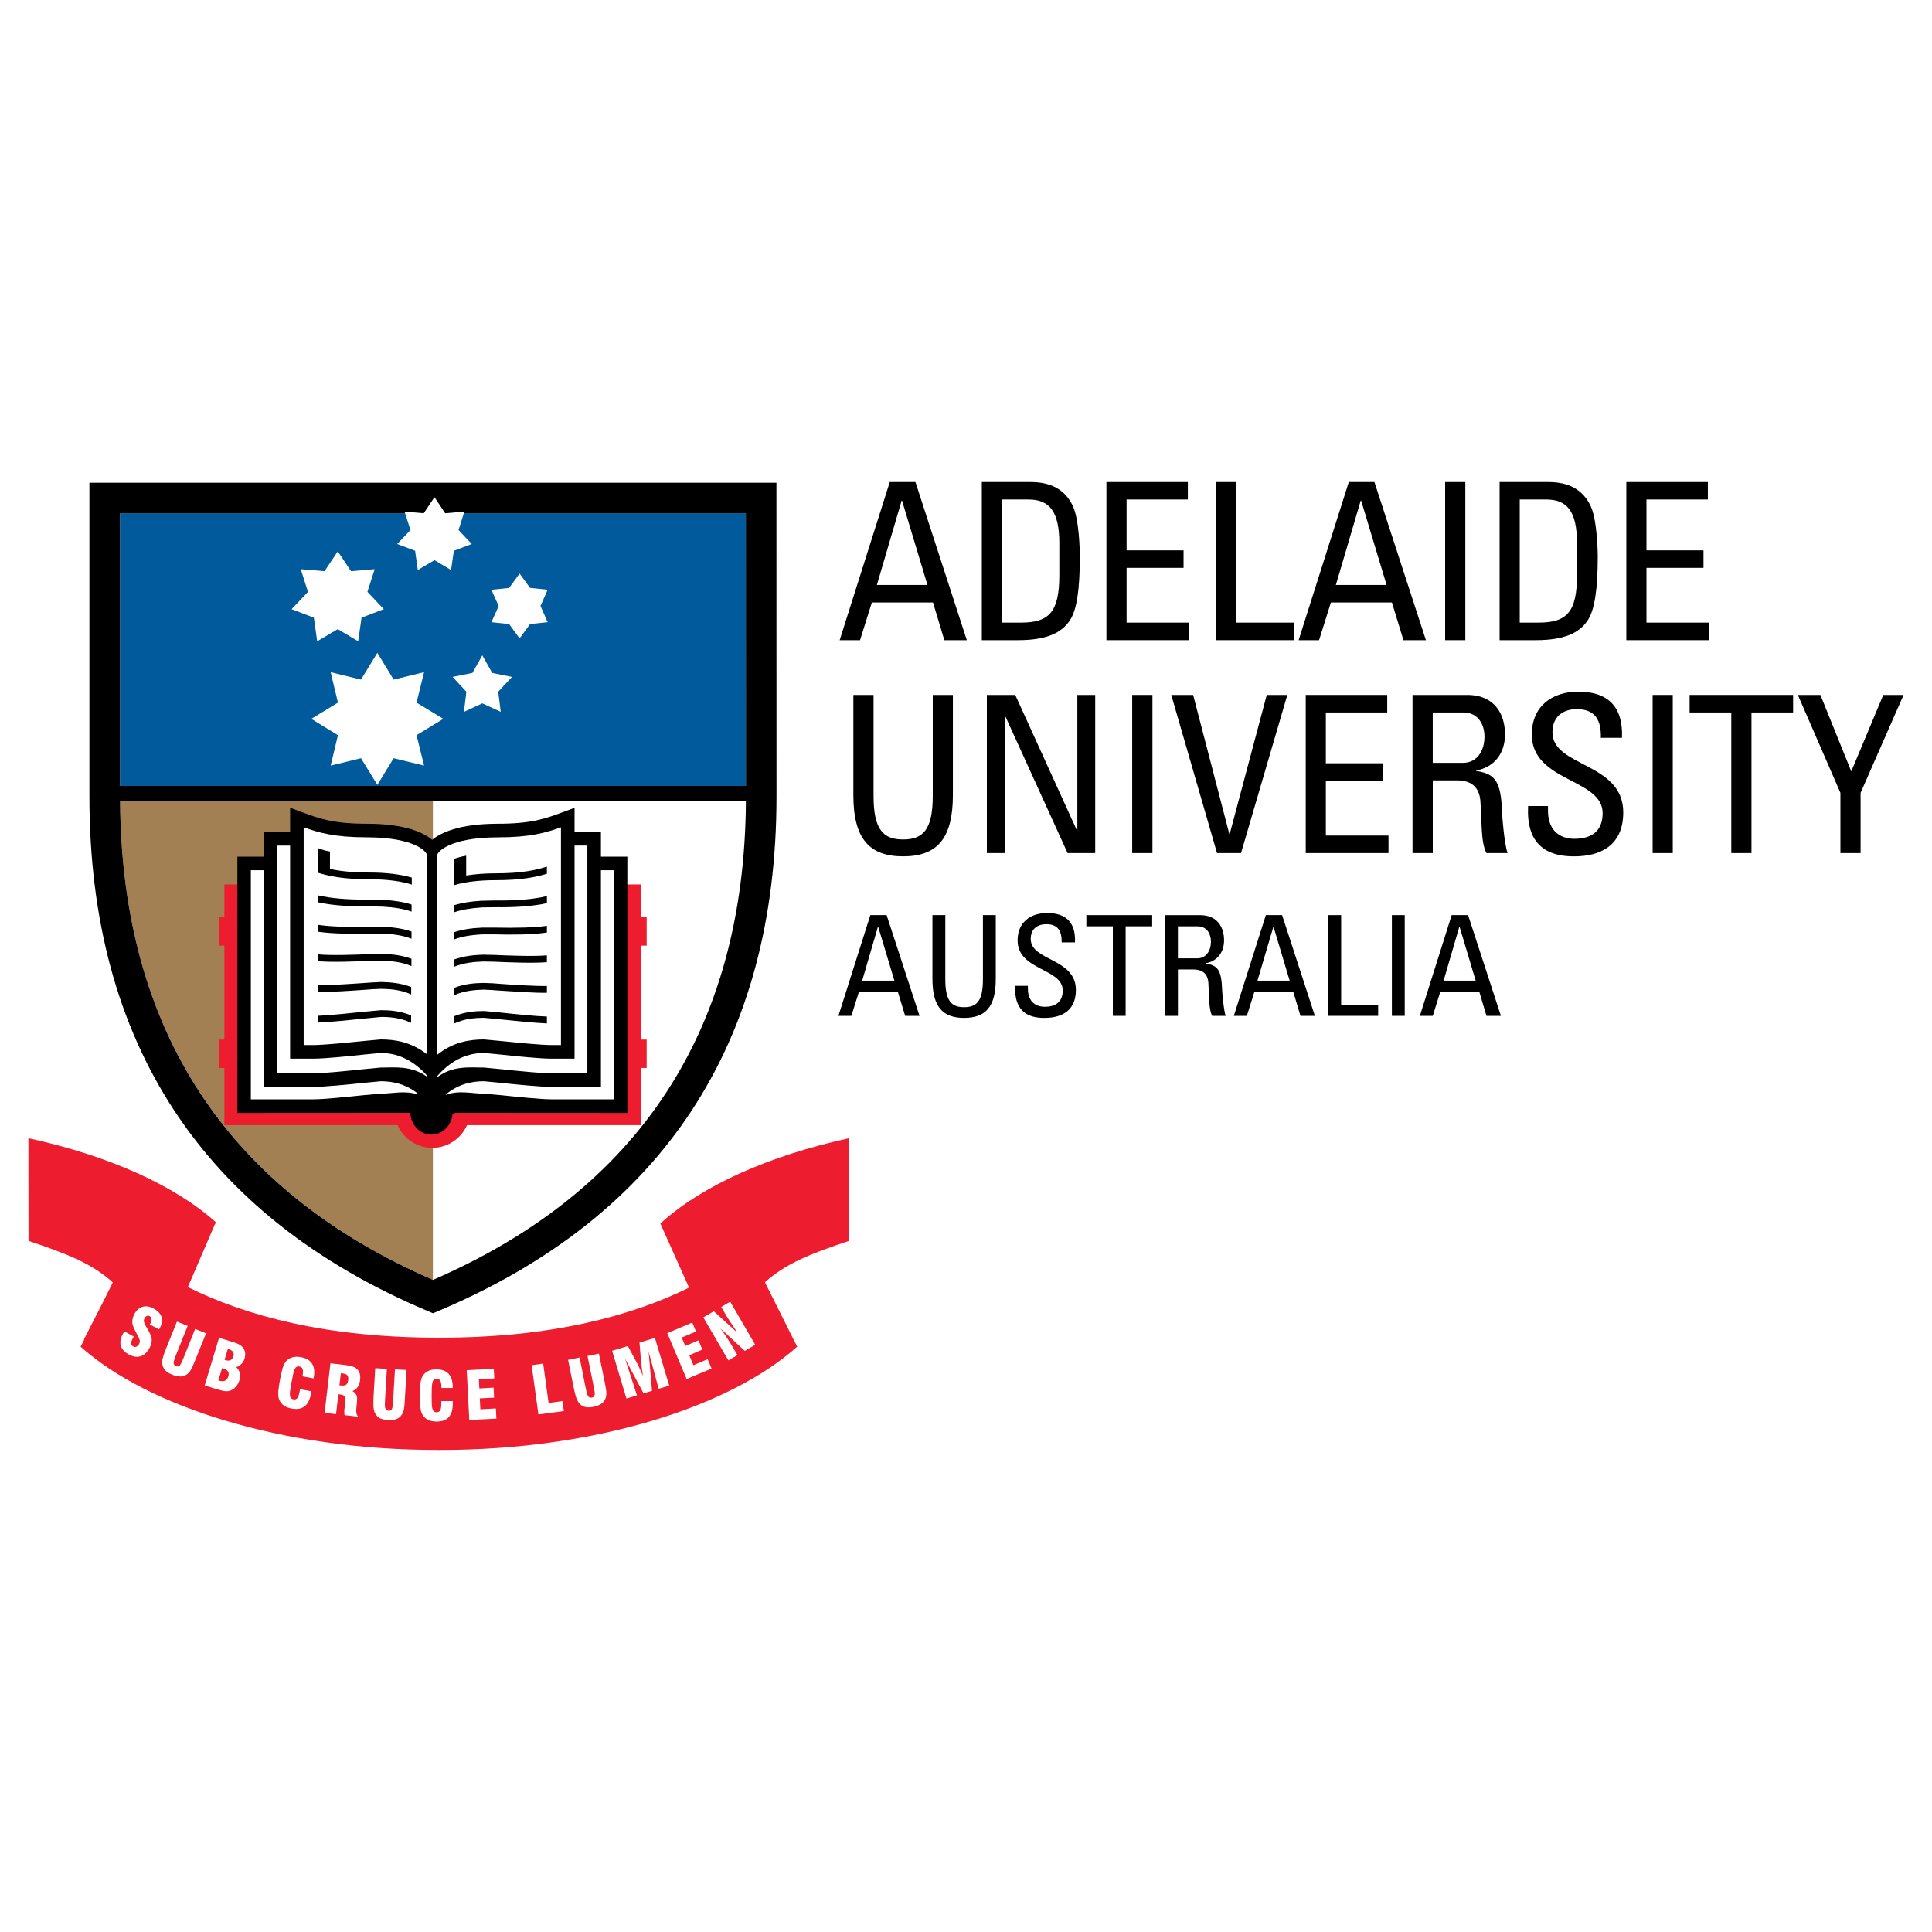 <?xml version="1.0" encoding="utf-8"?>
<!-- Generator: Adobe Illustrator 13.0.0, SVG Export Plug-In . SVG Version: 6.00 Build 14576)  -->
<!DOCTYPE svg PUBLIC "-//W3C//DTD SVG 1.0//EN" "http://www.w3.org/TR/2001/REC-SVG-20010904/DTD/svg10.dtd">
<svg version="1.0" id="Layer_1" xmlns="http://www.w3.org/2000/svg" xmlns:xlink="http://www.w3.org/1999/xlink" x="0px" y="0px"
	 width="192.756px" height="192.756px" viewBox="0 0 192.756 192.756" enable-background="new 0 0 192.756 192.756"
	 xml:space="preserve">
<g>
	<polygon fill-rule="evenodd" clip-rule="evenodd" fill="#FFFFFF" points="0,0 192.756,0 192.756,192.756 0,192.756 0,0 	"/>
	<path fill-rule="evenodd" clip-rule="evenodd" fill="#005A9C" d="M74.415,51.201c0,2.415,0.005,22.391,0.005,27.21H11.974
		c0-4.816,0-24.795,0-27.21C14.813,51.201,71.577,51.201,74.415,51.201L74.415,51.201z"/>
	<path fill-rule="evenodd" clip-rule="evenodd" fill="#FFFFFF" d="M43.199,127.695c-20.561-8.926-31.072-24.992-31.216-47.761
		h62.436C74.274,102.703,63.768,118.762,43.199,127.695L43.199,127.695z"/>
	<path fill-rule="evenodd" clip-rule="evenodd" fill="#A38054" d="M11.982,79.935c0.144,22.769,10.654,38.821,31.208,47.755V79.935
		H11.982L11.982,79.935z"/>
	<path fill-rule="evenodd" clip-rule="evenodd" fill="#ED1C2E" d="M84.72,113.557c-8.009,1.75-14.604,4.709-18.71,8.402l0.05,0.096
		l-0.207-0.047l2.894,6.459c-5.764,2.854-13.857,4.992-24.762,4.992h-0.369c-10.967,0-19.097-2.162-24.873-5.047l2.674-6.211
		l0.14-0.242c-4.119-3.693-10.693-6.652-18.723-8.402l0.01,10.246c3.832,1.291,6.308,2.242,8.411,4.146l-0.957,1.918l-1.937,3.785
		l0.05-0.006l-0.373,0.713c6.73,6.018,20.206,10.303,35.577,10.303h0.369c15.365,0,28.822-4.285,35.548-10.303l-3.213-6.426
		c2.104-1.891,4.571-2.854,8.385-4.131L84.72,113.557L84.72,113.557z"/>
	<path fill-rule="evenodd" clip-rule="evenodd" fill="#FFFFFF" d="M13.34,133.342c-0.022,0.051-0.049,0.092-0.067,0.133
		c-0.245,0.451-0.273,0.703,0.013,0.861c0.217,0.115,0.437,0.023,0.581-0.23c0.194-0.361,0.005-0.594-0.199-0.998
		c-0.244-0.449-0.424-0.787-0.464-1.092c-0.027-0.291,0.04-0.602,0.204-0.918c0.418-0.768,1.143-0.969,1.909-0.547
		c0.852,0.453,1.064,1.143,0.632,1.945c-0.022,0.047-0.062,0.092-0.08,0.139l-0.927-0.494c0.01-0.021,0.021-0.037,0.039-0.051
		c0.202-0.389,0.184-0.646-0.042-0.773c-0.181-0.1-0.388-0.033-0.52,0.205c-0.172,0.32,0.02,0.58,0.273,1.031
		c0.222,0.398,0.415,0.719,0.444,1.066c0.018,0.264-0.049,0.557-0.216,0.863c-0.479,0.883-1.208,1.115-2.051,0.662
		c-0.887-0.475-1.084-1.178-0.604-2.068c0.041-0.08,0.093-0.16,0.148-0.238L13.34,133.342L13.34,133.342z"/>
	<path fill-rule="evenodd" clip-rule="evenodd" fill="#FFFFFF" d="M18.723,132.289l-1.162,2.893
		c-0.251,0.631-0.372,0.975-0.005,1.119c0.358,0.145,0.49-0.172,0.732-0.758c0.004-0.02,0.015-0.045,0.024-0.061l1.163-2.895
		l1.083,0.443l-1.045,2.588c-0.054,0.129-0.096,0.24-0.147,0.355c-0.186,0.467-0.353,0.852-0.655,1.098
		c-0.398,0.33-0.883,0.342-1.524,0.082c-0.608-0.244-0.925-0.559-0.994-1.062c-0.057-0.445,0.149-0.992,0.459-1.752l1.004-2.482
		L18.723,132.289L18.723,132.289z"/>
	<path fill-rule="evenodd" clip-rule="evenodd" fill="#FFFFFF" d="M21.787,137.727l0.369-1.23c0.024,0.006,0.052,0.008,0.082,0.018
		c0.49,0.16,0.667,0.396,0.542,0.805c-0.131,0.432-0.427,0.574-0.9,0.436C21.848,137.75,21.812,137.74,21.787,137.727
		L21.787,137.727z M20.423,138.234l1.319,0.396c0.582,0.176,1.004,0.266,1.398,0.037c0.34-0.186,0.614-0.523,0.744-0.961
		c0.163-0.521,0.052-0.957-0.309-1.295c0.447-0.197,0.694-0.453,0.825-0.863c0.134-0.459,0.06-0.859-0.217-1.16
		c-0.262-0.277-0.63-0.396-1.134-0.549l-1.194-0.365L20.423,138.234L20.423,138.234z M22.402,135.668l0.327-1.074
		c0.039,0.008,0.077,0.021,0.115,0.027c0.393,0.113,0.542,0.371,0.441,0.703c-0.12,0.389-0.379,0.5-0.812,0.375
		C22.45,135.689,22.436,135.674,22.402,135.668L22.402,135.668z"/>
	<path fill-rule="evenodd" clip-rule="evenodd" fill="#FFFFFF" d="M31.06,138.807c-0.009,0.092-0.029,0.164-0.036,0.252
		c-0.22,1.186-0.833,1.666-1.927,1.475c-0.638-0.117-1.037-0.406-1.243-0.891c-0.17-0.414-0.085-1.047,0.079-1.977
		c0.174-0.922,0.315-1.541,0.626-1.871c0.352-0.373,0.849-0.504,1.466-0.389c1.067,0.197,1.496,0.891,1.272,2.07
		c-0.002,0.021-0.002,0.041-0.003,0.049l-1.112-0.205c0.107-0.635,0.045-0.924-0.308-0.982c-0.467-0.09-0.569,0.371-0.76,1.457
		c-0.018,0.023-0.02,0.062-0.021,0.08c-0.208,1.146-0.305,1.654,0.177,1.736c0.378,0.07,0.512-0.176,0.624-0.783
		c0.012-0.07,0.024-0.146,0.042-0.223L31.06,138.807L31.06,138.807z"/>
	<path fill-rule="evenodd" clip-rule="evenodd" fill="#FFFFFF" d="M33.862,138.209l0.149-1.205c0.052,0.014,0.101,0.006,0.142,0.016
		c0.475,0.053,0.642,0.229,0.587,0.658c-0.052,0.459-0.257,0.609-0.729,0.551C33.968,138.223,33.916,138.213,33.862,138.209
		L33.862,138.209z M32.385,140.953l1.141,0.141l0.232-1.982l0.233,0.021c0.439,0.057,0.525,0.293,0.457,0.855
		c-0.018,0.135-0.047,0.291-0.073,0.508c-0.034,0.252-0.034,0.477,0.003,0.693l1.358,0.156c-0.283-0.283-0.189-0.709-0.13-1.346
		c0.048-0.574,0.081-0.902-0.437-1.207c0.458-0.195,0.69-0.549,0.759-1.115c0.053-0.455-0.036-0.812-0.294-1.076
		c-0.274-0.268-0.704-0.354-1.36-0.432l-1.305-0.152L32.385,140.953L32.385,140.953z"/>
	<path fill-rule="evenodd" clip-rule="evenodd" fill="#FFFFFF" d="M38.598,136.574l-0.182,3.107c-0.04,0.686-0.046,1.037,0.36,1.068
		c0.376,0.025,0.401-0.318,0.442-0.953c0.005-0.018,0.005-0.047,0.006-0.07l0.182-3.102l1.157,0.061l-0.163,2.799
		c-0.003,0.127-0.008,0.256-0.022,0.373c-0.027,0.51-0.068,0.924-0.27,1.252c-0.269,0.443-0.729,0.611-1.424,0.568
		c-0.651-0.039-1.041-0.242-1.273-0.693c-0.201-0.412-0.172-0.992-0.131-1.807l0.158-2.674L38.598,136.574L38.598,136.574z"/>
	<path fill-rule="evenodd" clip-rule="evenodd" fill="#FFFFFF" d="M45.172,139.789c0.001,0.088,0.001,0.17,0.001,0.252
		c-0.001,1.201-0.516,1.789-1.622,1.787c-0.646-0.002-1.098-0.217-1.381-0.652c-0.244-0.373-0.273-1.018-0.271-1.951
		c0-0.941,0.035-1.58,0.284-1.959c0.279-0.434,0.735-0.648,1.366-0.641c1.087,0.002,1.628,0.607,1.623,1.809
		c0,0.023,0,0.037,0,0.045h-1.125c-0.007-0.639-0.117-0.918-0.48-0.918c-0.479,0-0.486,0.471-0.5,1.566c0,0.039,0,0.062,0,0.098
		c-0.001,1.156-0.003,1.672,0.485,1.678c0.39,0,0.474-0.277,0.475-0.893c0-0.066,0-0.145,0-0.225L45.172,139.789L45.172,139.789z"/>
	<polygon fill-rule="evenodd" clip-rule="evenodd" fill="#FFFFFF" points="46.566,136.705 49.268,136.564 49.313,137.529 
		47.776,137.607 47.824,138.527 49.242,138.445 49.295,139.443 47.869,139.516 47.926,140.607 49.473,140.521 49.525,141.533 
		46.821,141.672 46.566,136.705 	"/>
	<polygon fill-rule="evenodd" clip-rule="evenodd" fill="#FFFFFF" points="53.718,141.121 53.04,136.209 54.194,136.043 
		54.732,139.979 56.12,139.783 56.256,140.781 53.718,141.121 	"/>
	<path fill-rule="evenodd" clip-rule="evenodd" fill="#FFFFFF" d="M57.825,135.439l0.61,3.055c0.141,0.678,0.217,1.021,0.621,0.943
		c0.374-0.076,0.314-0.418,0.186-1.035c0-0.027-0.008-0.049-0.01-0.068l-0.615-3.047l1.133-0.236l0.561,2.746
		c0.019,0.125,0.045,0.248,0.072,0.367c0.096,0.5,0.168,0.898,0.056,1.279c-0.154,0.5-0.548,0.771-1.235,0.918
		c-0.629,0.125-1.071,0.033-1.404-0.344c-0.299-0.346-0.426-0.914-0.593-1.719l-0.53-2.627L57.825,135.439L57.825,135.439z"/>
	<path fill-rule="evenodd" clip-rule="evenodd" fill="#FFFFFF" d="M61.07,134.768l1.568-0.471l1.028,1.908
		c0.031,0.062,0.189,0.426,0.482,1.062c-0.104-0.705-0.164-1.102-0.169-1.182l-0.177-2.135l1.54-0.463l1.426,4.762l-1.054,0.309
		l-1-3.709l0.339,3.91l-0.845,0.256l-1.847-3.455l1.189,3.652l-1.051,0.316L61.07,134.768L61.07,134.768z"/>
	<polygon fill-rule="evenodd" clip-rule="evenodd" fill="#FFFFFF" points="66.574,133.008 69.063,131.953 69.442,132.846 
		68.015,133.449 68.369,134.289 69.683,133.73 70.075,134.648 68.765,135.211 69.179,136.209 70.6,135.605 70.995,136.539 
		68.507,137.586 66.574,133.008 	"/>
	<path fill-rule="evenodd" clip-rule="evenodd" fill="#FFFFFF" d="M70.17,131.438l1.047-0.611l2.376,2.16
		c-0.554-0.812-0.972-1.445-1.241-1.916l-0.395-0.672l0.894-0.529l2.501,4.303l-1.047,0.605l-2.432-2.244
		c0.479,0.652,0.908,1.303,1.277,1.943l0.428,0.725l-0.909,0.521L70.17,131.438L70.17,131.438z"/>
	<path fill-rule="evenodd" clip-rule="evenodd" fill="#ED1C2E" d="M64.518,94.347v-2.825h-0.59v-3.28H22.386v3.28h-0.523v2.825
		h0.523v9.372h-0.523v2.83h0.523v5.709h17.28c0.584,1.334,1.916,2.264,3.459,2.264c1.552,0,2.881-0.93,3.47-2.264h17.332v-5.709
		h0.59v-2.83h-0.59v-9.372H64.518L64.518,94.347z"/>
	<path fill-rule="evenodd" clip-rule="evenodd" d="M61.918,85.472h-1.963V83.01h-0.679h-1.953v-2.416L56.12,81.04
		c-1.648,0.612-3.065,1.144-6.411,1.144c-3.969,0-5.772,0.927-6.593,1.608c-0.802-0.681-2.598-1.608-6.557-1.608
		c-3.342,0-4.764-0.533-6.409-1.144l-1.205-0.451v0.98v1.441h-2.627v2.462h-2.635v25.565l17.182-0.01
		c0.015,0.01,0.036,0.023,0.077,0.043c0.062,1.178,0.965,2.127,2.103,2.127c1.096,0,1.988-0.895,2.105-2.033
		c0.085-0.045,0.169-0.09,0.265-0.137l17.175,0.01V85.472H61.918L61.918,85.472z"/>
	<path fill-rule="evenodd" clip-rule="evenodd" fill="#FFFFFF" d="M42.604,107.307l-0.013-0.014
		c-1.503-1.672-3.103-2.238-4.609-2.238l-1.574,0.148c-1.691,0.182-4.02,0.418-5.14,0.418h-2.324V84.363c-0.488,0-0.954,0-1.279,0
		c0,1.248,0,21.483,0,22.723c0.965,0,3.604,0,3.604,0c1.05,0,3.427-0.246,5.006-0.412l1.707-0.162c1.433,0,3.046-0.217,4.622,0.914
		V107.307L42.604,107.307z"/>
	<path fill-rule="evenodd" clip-rule="evenodd" fill="#FFFFFF" d="M57.322,84.363v21.258h-2.316c-1.125,0-3.444-0.236-5.15-0.418
		l-1.568-0.148c-1.509,0-3.117,0.566-4.604,2.238l-0.068,0.074v0.109c1.574-1.186,3.228-0.965,4.672-0.965l1.706,0.162
		c1.58,0.166,3.964,0.412,5.012,0.412c0,0,2.64,0,3.594,0c0-1.24,0-21.475,0-22.723C58.281,84.363,57.802,84.363,57.322,84.363
		L57.322,84.363z"/>
	<path fill-rule="evenodd" clip-rule="evenodd" fill="#FFFFFF" d="M37.982,103.703l-1.707,0.158
		c-1.58,0.158-3.956,0.402-5.006,0.402c0,0-0.506,0-0.972,0c0-1.223,0-19.993,0-21.725c1.498,0.542,3.116,1.001,6.261,1.001
		c5.017,0,5.94,1.543,5.948,1.565l0.098,0.158v19.925C41.028,103.955,39.414,103.703,37.982,103.703L37.982,103.703z"/>
	<path fill-rule="evenodd" clip-rule="evenodd" fill="#FFFFFF" d="M55.967,104.264c-0.469,0-0.961,0-0.961,0
		c-1.048,0-3.433-0.244-5.012-0.402l-1.706-0.158c-1.44,0-3.095,0.26-4.672,1.535v-19.96l0.096-0.169
		c0.011-0.015,0.97-1.568,5.997-1.568c3.144,0,4.763-0.459,6.258-1.001C55.967,84.271,55.967,103.041,55.967,104.264L55.967,104.264
		z"/>
	<path fill-rule="evenodd" clip-rule="evenodd" d="M36.941,89.753c-2.147,0.028-3.887-0.118-5.19-0.419v0.691
		c1.335,0.294,3.074,0.435,5.196,0.404l1.261,0.028c1.186,0.067,2.123,0.236,2.856,0.497v-0.708
		c-0.757-0.248-1.679-0.401-2.819-0.47L36.941,89.753L36.941,89.753z"/>
	<path fill-rule="evenodd" clip-rule="evenodd" d="M37.006,92.455c-2.271,0.069-4.109-0.008-5.255-0.184v0.687
		c1.504,0.224,3.651,0.224,5.283,0.181c0-0.003,1.128,0,1.128,0c1.252,0.062,2.152,0.222,2.895,0.52v-0.72
		c-0.76-0.271-1.671-0.415-2.87-0.484H37.006L37.006,92.455z"/>
	<path fill-rule="evenodd" clip-rule="evenodd" d="M37.084,95.183c-1.818,0.084-4.013,0.154-5.333,0.036v0.68
		c1.376,0.118,3.549,0.039,5.359-0.046c0.003,0,0.995-0.015,0.995-0.015c0.92,0.039,1.977,0.131,2.945,0.549v-0.73
		c-0.985-0.373-2.008-0.463-2.924-0.489L37.084,95.183L37.084,95.183z"/>
	<path fill-rule="evenodd" clip-rule="evenodd" d="M37.146,98.016l-0.587,0.041c-1.531,0.104-3.58,0.256-4.808,0.225v0.682
		c1.279,0.025,3.323-0.119,4.85-0.229l0.601-0.045l0.858-0.035c0.966,0.016,1.997,0.113,2.964,0.561l0.005-0.736
		c-1-0.396-2.039-0.482-2.96-0.508L37.146,98.016L37.146,98.016z"/>
	<path fill-rule="evenodd" clip-rule="evenodd" d="M38.011,100.785l-1.672,0.154c-1.385,0.141-3.397,0.357-4.587,0.406v0.676
		c1.216-0.051,3.25-0.262,4.653-0.402l1.606-0.158c0.903,0,1.963,0.084,3.002,0.584l0.004-0.74
		C39.931,100.855,38.861,100.785,38.011,100.785L38.011,100.785z"/>
	<path fill-rule="evenodd" clip-rule="evenodd" d="M36.859,87.052c-1.764,0-2.987-0.151-3.938-0.359v-1.74
		c-0.385-0.073-0.737-0.15-1.163-0.325v2.458c1.141,0.344,2.588,0.638,5.1,0.638c1.7,0,3.116,0.176,4.227,0.532v-0.701
		C39.946,87.229,38.54,87.052,36.859,87.052L36.859,87.052z"/>
	<path fill-rule="evenodd" clip-rule="evenodd" d="M49.445,87.815c2.529,0,3.98-0.297,5.119-0.641v-0.712
		c-1.117,0.356-2.537,0.669-5.119,0.669c-1.094,0-2.062,0.084-2.933,0.218v-1.976c-0.249,0.04-0.454,0.089-0.663,0.148
		c-0.189,0.047-0.379,0.11-0.542,0.169v2.623C46.404,87.989,47.786,87.815,49.445,87.815L49.445,87.815z"/>
	<path fill-rule="evenodd" clip-rule="evenodd" d="M49.375,89.839l-1.309,0.029c-1.097,0.056-2.006,0.215-2.759,0.441v0.712
		c0.736-0.255,1.645-0.415,2.8-0.489l1.26-0.018c2.116,0.029,3.861-0.11,5.198-0.408v-0.704
		C53.259,89.719,51.521,89.872,49.375,89.839L49.375,89.839z"/>
	<path fill-rule="evenodd" clip-rule="evenodd" d="M49.307,92.548h-1.185c-1.161,0.049-2.062,0.202-2.815,0.46v0.72
		c0.741-0.286,1.628-0.444,2.856-0.508h1.128c1.622,0.05,3.775,0.043,5.274-0.183v-0.67C53.417,92.541,51.577,92.597,49.307,92.548
		L49.307,92.548z"/>
	<path fill-rule="evenodd" clip-rule="evenodd" d="M49.236,95.271l-1.056-0.023c-0.892,0.03-1.908,0.131-2.874,0.48v0.726
		c0.947-0.397,1.993-0.493,2.907-0.526l0.99,0.017c1.809,0.082,3.977,0.161,5.36,0.051v-0.681
		C53.236,95.429,51.053,95.347,49.236,95.271L49.236,95.271z"/>
	<path fill-rule="evenodd" clip-rule="evenodd" d="M49.761,98.148l-0.595-0.047c-0.003,0-0.926-0.035-0.926-0.035
		c-0.905,0.016-1.931,0.096-2.934,0.496v0.732c0.987-0.443,2.04-0.535,2.957-0.561l0.852,0.043c0.001,0,0.595,0.045,0.595,0.045
		c1.544,0.1,3.585,0.252,4.854,0.227v-0.678C53.334,98.393,51.306,98.26,49.761,98.148L49.761,98.148z"/>
	<path fill-rule="evenodd" clip-rule="evenodd" d="M49.976,101.023l-1.668-0.154c-0.856,0-1.92,0.07-3,0.523v0.729
		c1.041-0.494,2.105-0.572,3-0.572l1.589,0.15c1.411,0.145,3.441,0.357,4.668,0.406v-0.684
		C53.37,101.383,51.356,101.176,49.976,101.023L49.976,101.023z"/>
	<path fill-rule="evenodd" clip-rule="evenodd" d="M92.533,58.36h-5.047l2.472-8.416h0.036L92.533,58.36L92.533,58.36z
		 M83.773,63.869h2.032l1.18-3.762h6.1l1.132,3.762h2.243l-5.126-15.776h-2.562L83.773,63.869L83.773,63.869z"/>
	<path fill-rule="evenodd" clip-rule="evenodd" d="M99.963,49.834h2.637c2.104,0,3.089,1.182,3.089,4.366v3.192
		c0,3.674-1.027,4.726-3.828,4.726h-1.897V49.834L99.963,49.834z M97.957,63.869h3.624c2.755,0,4.354-0.685,5.201-2.04
		c0.655-1.047,0.952-2.992,0.952-6.355c0-0.5-0.06-3.652-0.694-4.983c-0.783-1.681-2.229-2.398-4.233-2.398h-4.85V63.869
		L97.957,63.869z"/>
	<polygon fill-rule="evenodd" clip-rule="evenodd" points="110.388,63.869 110.388,48.093 118.512,48.093 118.512,49.834 
		112.4,49.834 112.4,54.91 118.084,54.91 118.084,56.655 112.4,56.655 112.4,62.119 118.645,62.119 118.645,63.869 110.388,63.869 	
		"/>
	<polygon fill-rule="evenodd" clip-rule="evenodd" points="121.32,63.869 121.32,48.093 123.322,48.093 123.322,62.119 
		129.111,62.119 129.111,63.869 121.32,63.869 	"/>
	<path fill-rule="evenodd" clip-rule="evenodd" d="M138.339,58.36h-5.059l2.479-8.416h0.043L138.339,58.36L138.339,58.36z
		 M129.565,63.869h2.037l1.183-3.762h6.087l1.15,3.762h2.243l-5.138-15.776h-2.556L129.565,63.869L129.565,63.869z"/>
	<polygon fill-rule="evenodd" clip-rule="evenodd" points="146.195,63.869 144.183,63.869 144.183,48.093 146.195,48.093 
		146.195,63.869 	"/>
	<path fill-rule="evenodd" clip-rule="evenodd" d="M151.624,49.834h2.634c2.098,0,3.079,1.182,3.079,4.366v3.192
		c0,3.674-1.018,4.726-3.825,4.726h-1.888V49.834L151.624,49.834z M149.615,63.869h3.625c2.758,0,4.352-0.685,5.206-2.04
		c0.647-1.047,0.962-2.992,0.962-6.355c0-0.5-0.072-3.652-0.707-4.983c-0.798-1.681-2.218-2.398-4.239-2.398h-4.847V63.869
		L149.615,63.869z"/>
	<polygon fill-rule="evenodd" clip-rule="evenodd" points="162.258,63.869 162.258,48.093 170.393,48.093 170.393,49.834 
		164.268,49.834 164.268,54.91 169.958,54.91 169.958,56.655 164.268,56.655 164.268,62.119 170.533,62.119 170.533,63.869 
		162.258,63.869 	"/>
	<path fill-rule="evenodd" clip-rule="evenodd" d="M85.14,69.333h2.015V79.43c0,3.455,1.051,4.324,2.949,4.324
		c1.904,0,2.958-0.869,2.958-4.324V69.333h2.008v10.009c0,4.366-1.618,6.096-4.965,6.096c-3.345,0-4.964-1.73-4.964-6.096V69.333
		L85.14,69.333z"/>
	<polygon fill-rule="evenodd" clip-rule="evenodd" points="109.269,69.333 109.269,85.111 106.514,85.111 100.288,71.431 
		100.244,71.431 100.244,85.111 98.459,85.111 98.459,69.333 101.291,69.333 107.438,82.841 107.487,82.841 107.487,69.333 
		109.269,69.333 	"/>
	<polygon fill-rule="evenodd" clip-rule="evenodd" points="114.979,85.111 112.96,85.111 112.96,69.333 114.979,69.333 
		114.979,85.111 	"/>
	<polygon fill-rule="evenodd" clip-rule="evenodd" points="123.818,85.111 121.422,85.111 116.857,69.333 119.04,69.333 
		122.651,83.21 122.688,83.21 126.384,69.333 128.438,69.333 123.818,85.111 	"/>
	<polygon fill-rule="evenodd" clip-rule="evenodd" points="130.274,85.111 130.274,69.333 138.404,69.333 138.404,71.082 
		132.28,71.082 132.28,76.152 137.962,76.152 137.962,77.9 132.28,77.9 132.28,83.366 138.531,83.366 138.531,85.111 
		130.274,85.111 	"/>
	<path fill-rule="evenodd" clip-rule="evenodd" d="M142.946,71.082h3.041c1.54,0,2.119,1.267,2.119,2.406
		c0,1.376-0.7,2.621-2.146,2.621h-3.015V71.082L142.946,71.082z M145.313,77.856c0.674,0,2.214,0.085,2.381,2.011
		c0.165,2.102,0.029,4.154,0.608,5.244h2.101c-0.312-0.981-0.525-3.458-0.545-4.127c-0.106-3.172-0.774-3.784-2.585-4.068v-0.044
		c1.855-0.327,2.881-1.749,2.881-3.602c0-1.965-0.983-3.936-3.779-3.936h-5.448v15.777h2.02v-7.255H145.313L145.313,77.856z"/>
	<path fill-rule="evenodd" clip-rule="evenodd" d="M154.442,80.418v0.454c0,2.143,1.347,2.815,2.633,2.815
		c1.597,0,2.82-0.672,2.82-2.554c0-3.496-7.067-3.098-7.067-7.847c0-2.801,1.986-4.278,4.63-4.278c2.873,0,4.493,1.394,4.368,4.606
		h-2.11c0.043-1.716-0.517-2.863-2.412-2.863c-1.207,0-2.417,0.612-2.417,2.319c0,3.474,7.064,2.971,7.064,7.979
		c0,3.316-2.291,4.389-4.886,4.389c-4.664,0.043-4.664-3.516-4.608-5.02H154.442L154.442,80.418z"/>
	<polygon fill-rule="evenodd" clip-rule="evenodd" points="166.892,85.111 164.883,85.111 164.883,69.333 166.892,69.333 
		166.892,85.111 	"/>
	<polygon fill-rule="evenodd" clip-rule="evenodd" points="178.9,69.333 178.9,71.082 174.745,71.082 174.745,85.111 
		172.732,85.111 172.732,71.082 168.573,71.082 168.573,69.333 178.9,69.333 	"/>
	<polygon fill-rule="evenodd" clip-rule="evenodd" points="187.896,69.333 189.921,69.333 185.632,79.101 185.632,85.111 
		183.619,85.111 183.619,79.101 179.372,69.333 181.623,69.333 184.702,76.964 187.896,69.333 	"/>
	<path fill-rule="evenodd" clip-rule="evenodd" d="M89.235,97.84h-3.216l1.565-5.352h0.04L89.235,97.84L89.235,97.84z
		 M83.649,101.352h1.292l0.754-2.396h3.885l0.729,2.396h1.433l-3.282-10.05h-1.626L83.649,101.352L83.649,101.352z"/>
	<path fill-rule="evenodd" clip-rule="evenodd" d="M93.032,91.301h1.282v6.429c0,2.203,0.671,2.756,1.878,2.756
		c1.214,0,1.875-0.553,1.875-2.756v-6.429h1.282v6.376c0,2.783-1.029,3.879-3.158,3.879c-2.13,0-3.161-1.096-3.161-3.879V91.301
		L93.032,91.301z"/>
	<path fill-rule="evenodd" clip-rule="evenodd" d="M102.555,98.357v0.297c0,1.359,0.86,1.793,1.689,1.793
		c1.006,0,1.785-0.434,1.785-1.629c0-2.23-4.503-1.973-4.503-4.996c0-1.784,1.267-2.729,2.945-2.729c1.836,0,2.87,0.894,2.781,2.933
		h-1.328c0.013-1.096-0.339-1.82-1.541-1.82c-0.774,0-1.548,0.387-1.548,1.474c0,2.213,4.506,1.896,4.506,5.085
		c0,2.111-1.463,2.791-3.124,2.791c-2.956,0.033-2.956-2.236-2.937-3.199H102.555L102.555,98.357z"/>
	<polygon fill-rule="evenodd" clip-rule="evenodd" points="114.952,91.301 114.952,92.419 112.305,92.419 112.305,101.352 
		111.029,101.352 111.029,92.419 108.386,92.419 108.386,91.301 114.952,91.301 	"/>
	<path fill-rule="evenodd" clip-rule="evenodd" d="M117.521,92.419h1.943c0.991,0,1.352,0.8,1.352,1.523
		c0,0.876-0.448,1.672-1.368,1.672h-1.927V92.419L117.521,92.419z M119.036,96.724c0.429,0,1.42,0.062,1.521,1.288
		c0.096,1.334,0.02,2.643,0.381,3.34h1.342c-0.197-0.629-0.338-2.201-0.348-2.633c-0.073-2.019-0.49-2.407-1.642-2.591v-0.023
		c1.181-0.211,1.835-1.113,1.835-2.295c0-1.258-0.628-2.508-2.405-2.508h-3.469v10.05h1.271v-4.628H119.036L119.036,96.724z"/>
	<path fill-rule="evenodd" clip-rule="evenodd" d="M128.669,97.84h-3.21l1.579-5.352h0.029L128.669,97.84L128.669,97.84z
		 M123.099,101.352h1.299l0.753-2.396h3.881l0.715,2.396h1.439l-3.269-10.05h-1.623L123.099,101.352L123.099,101.352z"/>
	<polygon fill-rule="evenodd" clip-rule="evenodd" points="132.531,101.352 132.531,91.301 133.807,91.301 133.807,100.238 
		137.499,100.238 137.499,101.352 132.531,101.352 	"/>
	<polygon fill-rule="evenodd" clip-rule="evenodd" points="140.15,101.352 138.869,101.352 138.869,91.301 140.15,91.301 
		140.15,101.352 	"/>
	<path fill-rule="evenodd" clip-rule="evenodd" d="M147.228,97.84h-3.2l1.562-5.352h0.039L147.228,97.84L147.228,97.84z
		 M141.66,101.352h1.286l0.752-2.396h3.894l0.711,2.396h1.443l-3.276-10.05h-1.636L141.66,101.352L141.66,101.352z"/>
	<path fill-rule="evenodd" clip-rule="evenodd" fill="#FFFFFF" d="M37.982,107.875l-1.574,0.152c-1.691,0.174-4.02,0.41-5.14,0.41
		h-4.952V86.823c-0.568,0-1.029,0-1.289,0c0,1.245,0,21.614,0,22.856c1.105,0,6.241,0,6.241,0c1.05,0,3.427-0.25,5.006-0.412
		l1.707-0.152c1.119,0,2.383-0.334,3.631,0.059l0.041-0.1C40.436,108.135,39.176,107.875,37.982,107.875L37.982,107.875z"/>
	<path fill-rule="evenodd" clip-rule="evenodd" fill="#FFFFFF" d="M59.955,86.823v21.614h-4.949c-1.125,0-3.444-0.236-5.15-0.41
		l-1.568-0.152c-1.251,0-2.569,0.283-3.824,1.33l0.008,0.033c1.306-0.498,2.629-0.123,3.816-0.123l1.706,0.152
		c1.58,0.162,3.964,0.412,5.012,0.412c0,0,5.128,0,6.233,0c0-1.242,0-21.611,0-22.856C60.979,86.823,60.507,86.823,59.955,86.823
		L59.955,86.823z"/>
	<path fill-rule="evenodd" clip-rule="evenodd" d="M77.465,48.164H8.92v31.301c0,24.59,11.336,41.852,33.688,51.309l0.591,0.252
		l0.594-0.252c22.348-9.463,33.679-26.721,33.679-51.309L77.465,48.164L77.465,48.164z M74.415,51.201
		c0,2.415,0.005,22.391,0.005,27.21H11.974c0-4.816,0-24.795,0-27.21C14.813,51.201,71.577,51.201,74.415,51.201L74.415,51.201z
		 M43.199,127.695c-20.561-8.926-31.072-24.992-31.216-47.761h62.436C74.274,102.703,63.768,118.762,43.199,127.695L43.199,127.695
		L43.199,127.695z"/>
	<polygon fill-rule="evenodd" clip-rule="evenodd" fill="#FFFFFF" points="42.31,76.382 39.273,75.647 37.649,78.304 36.016,75.647 
		32.991,76.382 33.718,73.35 31.06,71.719 33.718,70.101 32.991,67.065 36.016,67.805 37.649,65.134 39.273,67.805 42.31,67.065 
		41.558,70.101 44.229,71.719 41.558,73.35 42.31,76.382 	"/>
	<polygon fill-rule="evenodd" clip-rule="evenodd" fill="#FFFFFF" points="33.699,55.01 35.023,56.988 37.38,56.787 36.658,59.049 
		38.291,60.776 36.07,61.626 35.738,63.979 33.699,62.77 31.647,63.979 31.315,61.626 29.09,60.776 30.728,59.054 30.006,56.787 
		32.38,56.988 33.699,55.01 	"/>
	<polygon fill-rule="evenodd" clip-rule="evenodd" fill="#FFFFFF" points="43.348,49.603 44.417,51.207 46.329,51.044 
		45.748,52.882 47.068,54.275 45.281,54.951 45.001,56.868 43.348,55.888 41.685,56.868 41.417,54.951 39.629,54.275 40.954,52.882 
		40.361,51.044 42.276,51.207 43.348,49.603 	"/>
	<polygon fill-rule="evenodd" clip-rule="evenodd" fill="#FFFFFF" points="51.838,57.224 52.882,58.657 54.638,58.837 
		53.928,60.459 54.638,62.075 52.882,62.261 51.838,63.695 50.795,62.261 49.029,62.078 49.751,60.459 49.029,58.84 50.795,58.657 
		51.838,57.224 	"/>
	<polygon fill-rule="evenodd" clip-rule="evenodd" fill="#FFFFFF" points="48.12,65.384 49.106,67.14 51.08,67.536 49.708,69.013 
		49.958,71.019 48.12,70.172 46.289,71.019 46.53,69.013 45.157,67.536 47.135,67.14 48.12,65.384 	"/>
</g>
</svg>
